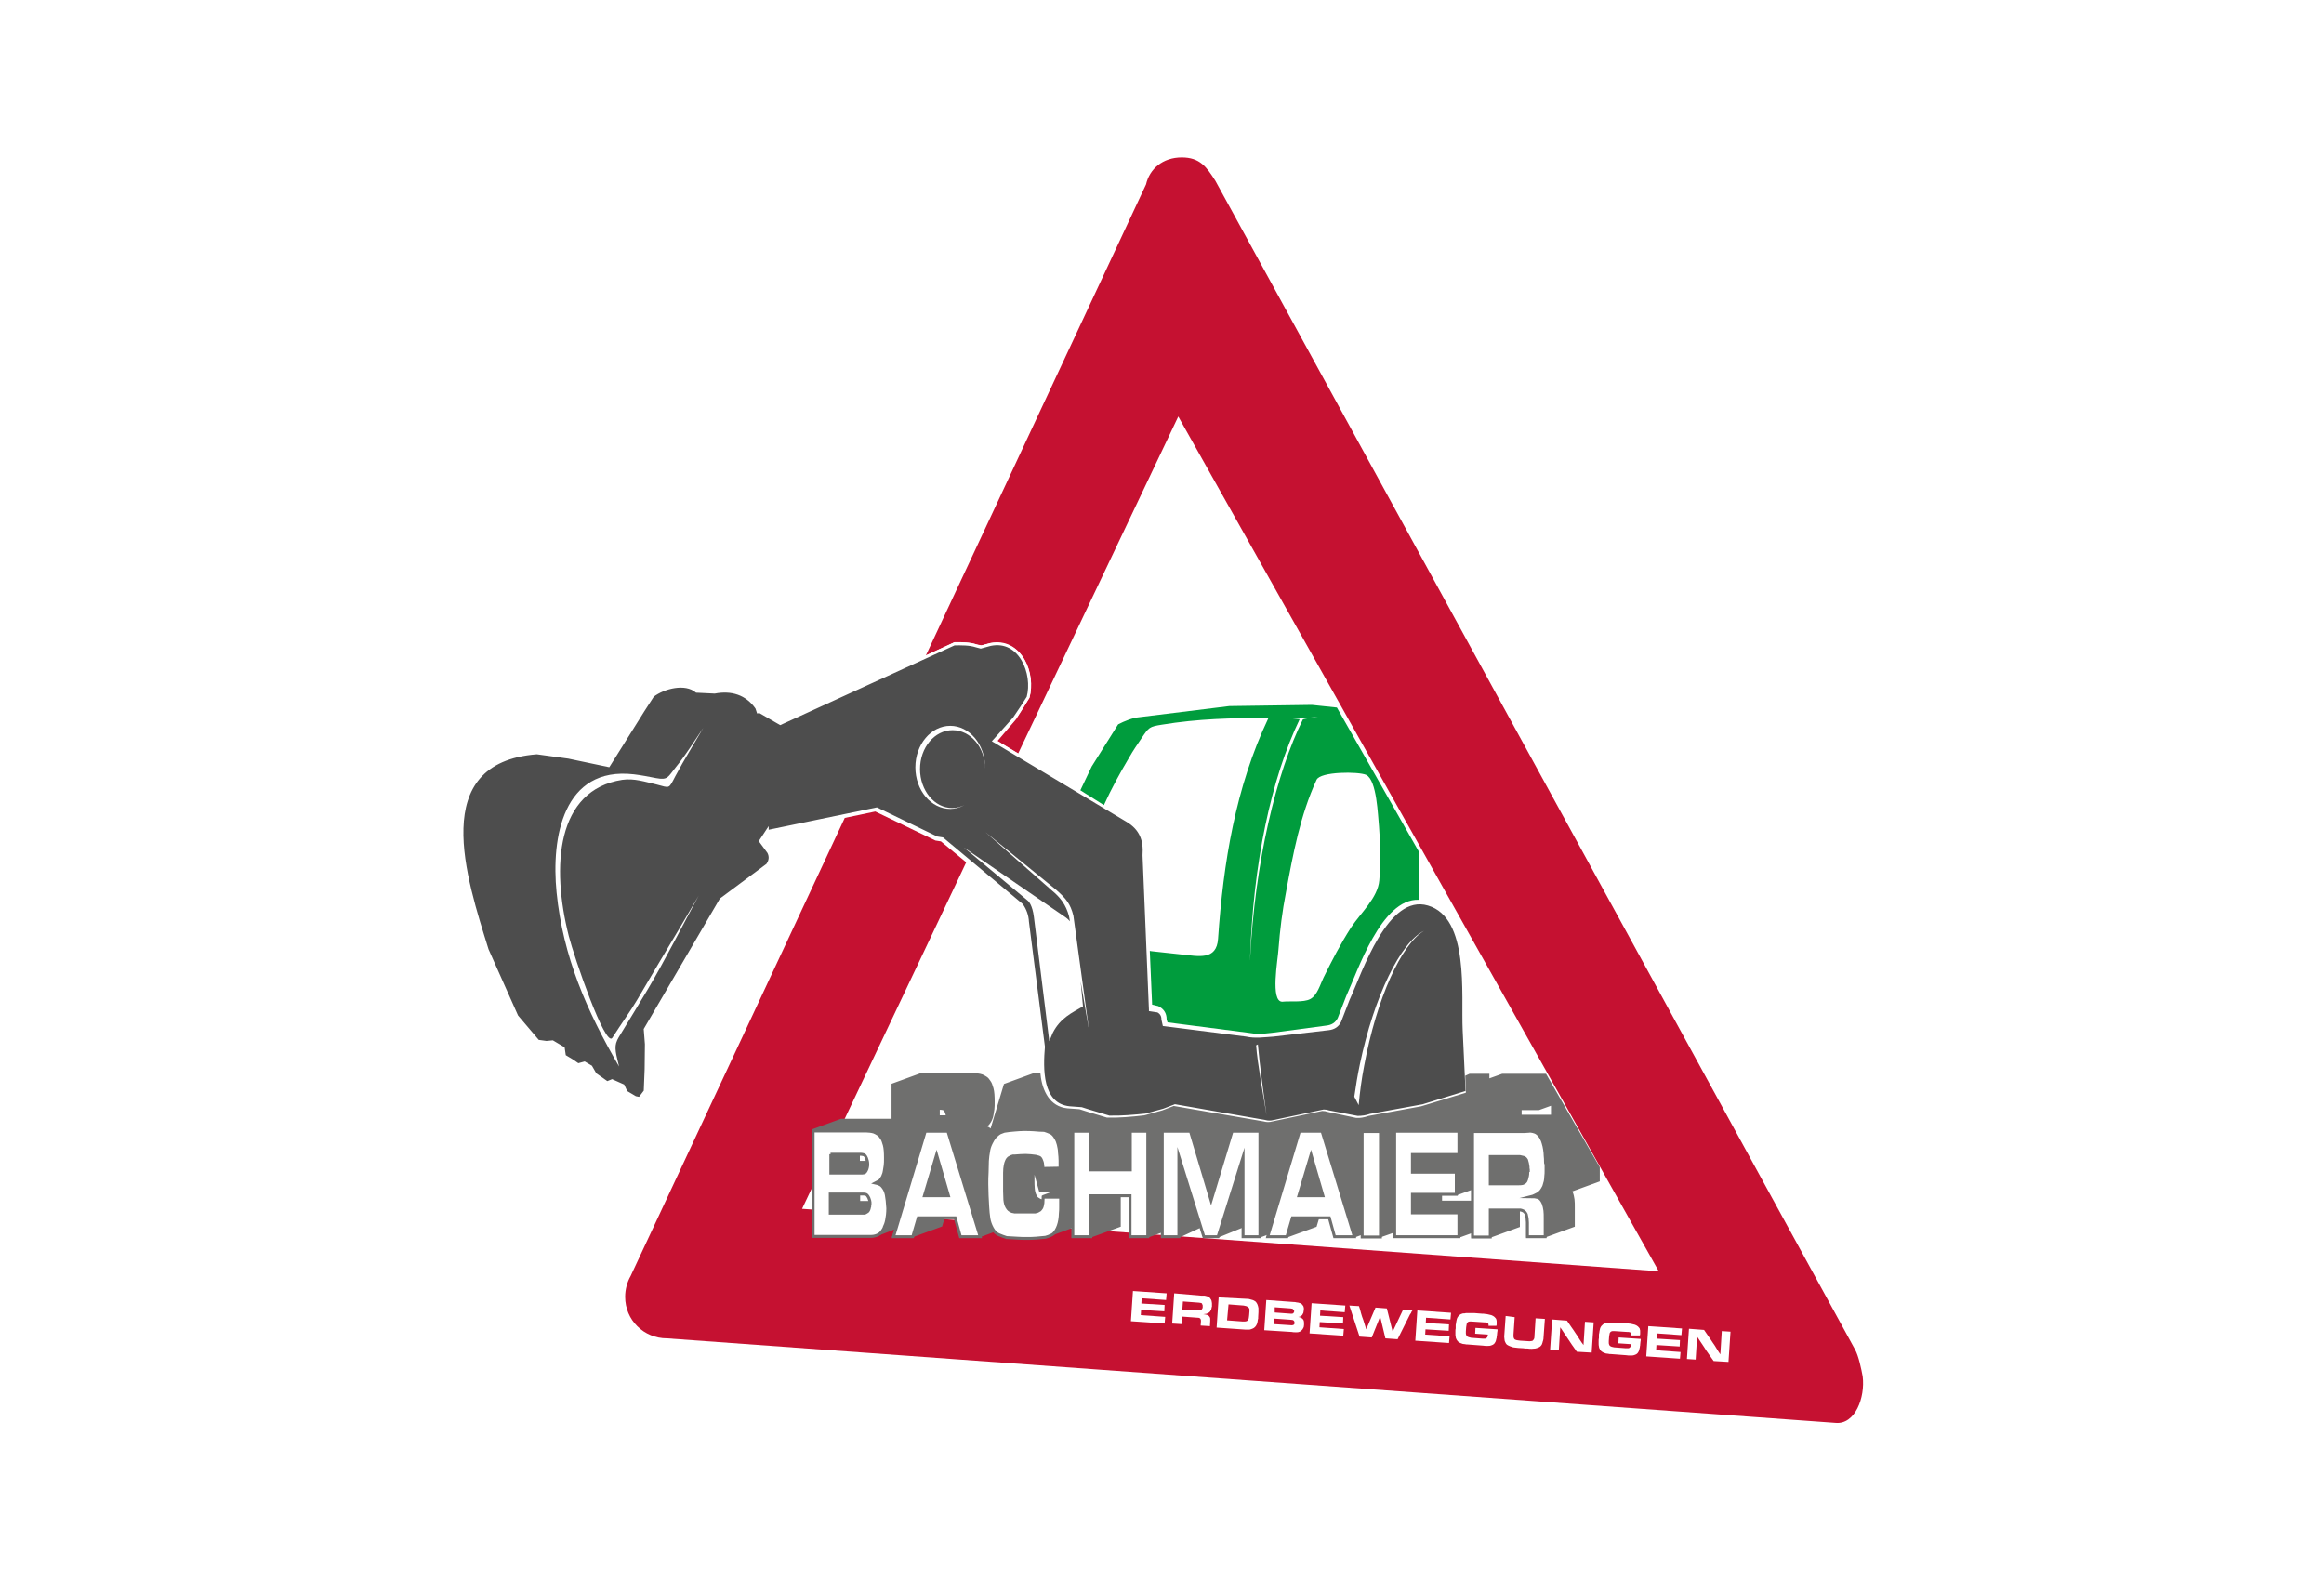 <?xml version="1.0" encoding="UTF-8"?>
<!-- Generator: Adobe Illustrator 26.0.3, SVG Export Plug-In . SVG Version: 6.00 Build 0)  -->
<svg xmlns="http://www.w3.org/2000/svg" xmlns:xlink="http://www.w3.org/1999/xlink" version="1.1" id="Ebene_1" x="0px" y="0px" viewBox="0 0 800 544" overflow="visible" xml:space="preserve">
<rect y="0" fill="#FFFFFF" width="800" height="544"></rect>
<g>
	<path fill="#C51131" d="M638.6,464.7L418.4,62.3c-3.1-4.9-5.4-8.1-11.6-8.1c-6.6,0-11.1,4-12.3,9.3l-75.8,162.2l9.9-4.6   c2.7,0,5.1-0.1,7.7,0.8l1.6,0.3l3.1-0.8c11.2-1.5,15.6,10.6,13.4,18.7l-2.2,3.7l-2.4,3.8l-6.4,7.5l7.1,4.3l55.1-116l165.4,294.3   l-294.9-21.5l56.5-119.3l-8.7-7.2l-1.9-0.3l-20.7-10l-10.5,2.2l-73.7,157.7c-1.2,2.1-1.9,4.6-1.9,7.2c0,8,6.4,14.3,14.4,14.3   l402.3,29.1c6.7,0.6,10.2-8.7,9.3-16C640.7,471.2,639.8,466.9,638.6,464.7z"></path>
	<path fill="#6F6F6E" stroke="#FFFFFF" stroke-width="0.25" d="M438.4,386.1l0.5-0.1h-4.4l0.7,0.1   C436.2,386.4,437.3,386.4,438.4,386.1z"></path>
	<path fill="#4D4D4D" stroke="#FFFFFF" stroke-miterlimit="10" d="M504,354.7c-0.6-12.1,2.5-39-12.3-43.4   c-14.4-4.3-23.3,23.5-27.6,32.8l-2.9,7.5c-0.8,1.6-2.1,2.4-3.9,2.6l-18.9,2.2c-3.2,0.2-6.3,0.7-9.4,0l-28.3-3.6l-0.4-1.8   c0-1.4-0.6-2.3-1.7-2.9l-2.6-0.4l0-0.1l-2.2-53.1c0.4-5.3-1.1-9.2-5.8-12l-45.8-27.4l6.9-7.7l2.7-4l2.1-3.3   c2.2-8.1-2.7-20.4-13-18.2l-3.3,0.9l-1.5-0.4c-2.5-0.8-5-0.7-7.6-0.7l-59.9,27.4l-7.6-4.4l0.1,0.8l-0.6-1.8   c-3.5-5-8.7-6.5-14.5-5.4l-6.2-0.3c-3.9-3.3-11.3-1.4-15.1,1.5l-3.3,5.1l-11.9,19l-13.8-2.9l-10.9-1.5c-38.4,3-24.6,43.6-17.1,67.8   l10.2,22.9l7.3,8.6l2.9,0.4l2.1-0.2l3.7,2.2l0.4,2.7l2.5,1.5l2.2,1.5l2.2-0.6l2.2,1.3l1.5,2.6l4.1,2.9l1.7-0.7l3.8,1.7l1,2.2   l3.2,1.9l1.5,0.3l1.9-2.5l0.3-7.5l0.1-8.7l-0.4-5.1l26.1-44.7l16-11.9c1-1.4,1.2-2.9,0.4-4.4l-2.8-3.8l2.3-3.5l0,0.2l37.7-7.8   l20.7,10l1.9,0.3l27.3,22.8c1.2,1.7,1.9,3.7,2,5.8l5.5,43c-0.6,7.2-1.1,20,9,21l4.1,0.3l2.2,0.7l7.3,2.2c4.3,0.1,8.4-0.3,12.6-0.7   l6.2-1.7l3.9-1.5l30.9,5.4c1.1,0.3,2.1,0.3,3.2,0l17.1-3.6c0.6,0,1.2,0.1,1.7,0.3l9.9,1.9c1.5,0,3-0.2,4.4-0.7l18.1-3.3L505,376   L504,354.7z"></path>
	<path fill="#FFFFFF" d="M213.1,367.2c-11.1-19.1-19.3-37.8-21.5-59.9c-1.9-18.9,2.2-43.5,26.6-40.7c2.5,0.3,5.1,0.8,7.6,1.3   c4.2,0.8,4.1-0.4,6.8-3.7c3.5-4.3,6.4-9,9.5-13.6c-3.2,5.5-6.6,11-9.6,16.6c-2.4,4.6-1.8,4.1-6.5,2.9c-3.9-0.9-7.7-2.2-11.8-1.6   c-22.7,3.5-24.5,29.8-18.4,53.8c1.8,7.1,12.6,38.7,15,35c3.1-4.9,6.2-9.1,8.5-13c4.9-8.3,9.8-16.7,14.8-25   c2.1-3.6,4.3-7.3,6.4-10.9c-5.8,10.7-11.3,21.7-17.5,32.2c-3.1,5.2-5.5,9.1-8.9,14.7c-0.7,1.2-1.6,2.4-2,3.8   C211.4,361.5,212.6,364.8,213.1,367.2"></path>
	<path fill="#FFFFFF" d="M316.7,264.8c0-7.4,5-13.4,11.2-13.4c6.2,0,11.2,5.9,11.2,13.2c0-0.1,0-0.3,0-0.4c0-7.9-5.4-14.3-12-14.3   c-6.6,0-12,6.4-12,14.3c0,7.9,5.4,14.3,12,14.3c1.7,0,3.4-0.5,4.9-1.3c-1.3,0.6-2.7,1-4.2,1C321.7,278.2,316.7,272.2,316.7,264.8z"></path>
	<path fill="#FFFFFF" d="M468.1,366.5c-0.8,3.8-1.4,7.5-1.9,11.1l1.5,2.9c0.4-4.4,1-9,1.9-13.6c4.3-23.2,12.8-41.8,20.6-46.4   C482.2,324.3,473,343,468.1,366.5z"></path>
	<path fill="#FFFFFF" d="M436,384c-0.9-5.6-3.2-18.1-3.6-24.1l0.6-0.3C433.5,365.6,435.2,378.4,436,384"></path>
	<path fill="#FFFFFF" d="M374.9,354.8l-5.4-39.5c-1-4.1-2.6-6-5.9-8.9l-24.4-19.9l22.9,20.1c2.9,2.4,4.8,4.8,5.9,8.9l0.3,1.7   c-0.4-0.5-0.9-0.9-1.4-1.3l-35.1-24.1l22,18.3c0.2,0.1,1.6,1.5,2.1,5.6l5.3,42.8l1.2-2.9c2.6-5.1,6.6-6.9,10.4-9.1l-0.8-8.6   L374.9,354.8z"></path>
	<path fill="#009C3D" d="M460.2,243.6l-8.6-0.9l-28.4,0.4l-30.8,3.8c-2.5,0.2-5.4,1.4-7.5,2.5l-9.1,14.5l-3.9,8.2l8.1,5.1   c2.6-5.7,5.5-11,8.7-16.4c1.3-2.3,2.8-4.5,4.3-6.7c2.5-3.7,2.6-3.9,7-4.6c12.2-2,24.3-2.4,36.6-2.2c-11.3,23.8-15.5,49.8-17.3,75.9   c-0.5,7.6-6.8,6-12.8,5.4c-3.4-0.4-6.8-0.7-10.1-1.1c-0.2,0-0.4-0.1-0.6-0.1l0.8,18.5l2.1,0.5c1.8,0.9,2.9,2.3,2.9,4.6l0.3,1   l27.9,3.6c1.3,0.2,2.7,0.4,4.1,0.4l3.9-0.4l18.8-2.5c1.8-0.2,3.1-1,3.9-2.6l2.9-7.5c4-8.7,12.1-33.7,25-33.2l0-16.6L460.2,243.6z    M474.8,303.1c-0.5,6-6.4,11.2-9.7,16.2c-3.6,5.6-6.6,11.4-9.5,17.3c-1.1,2.2-2.1,6.1-4.6,7.4c-2.3,1.2-7,0.6-9.6,0.9   c-4.2,0-1.5-14.6-1.3-18.1c0.5-6.6,1.3-13.1,2.6-19.7c2.4-13,4.9-26.5,10.5-38.6c1.3-2.9,14.5-2.9,17.1-1.7c3.7,1.9,4,14,4.4,17.7   C475.2,290.6,475.3,297,474.8,303.1z"></path>
	<g>
		<path fill="#FFFFFF" d="M401.6,445.3l-0.2,2.3L393,447l-0.1,1.8l8,0.5l-0.1,2.2l-8-0.5l-0.1,1.8l8.4,0.6l-0.2,2.3l-11.6-0.8    l0.7-10.4L401.6,445.3z"></path>
		<path fill="#FFFFFF" d="M413.5,446.1c0.3,0,0.5,0,0.8,0c0.3,0,0.5,0,0.8,0.1c0.2,0.1,0.5,0.1,0.7,0.2c0.2,0.1,0.4,0.2,0.6,0.4    c0.1,0.1,0.2,0.2,0.3,0.4c0.1,0.1,0.1,0.2,0.2,0.3c0.1,0.2,0.2,0.4,0.2,0.6c0,0.2,0.1,0.4,0.1,0.6c0,0.2,0,0.4,0,0.5    c0,0.1,0,0.2,0,0.3c0,0,0,0.1,0,0.2c0,0.1,0,0.3-0.1,0.4c0,0.2-0.1,0.4-0.1,0.5c0,0.2-0.1,0.4-0.2,0.5c0,0-0.1,0.1-0.1,0.2    c0,0.1-0.1,0.2-0.2,0.3c-0.1,0.2-0.3,0.3-0.5,0.4c-0.2,0.1-0.4,0.2-0.6,0.3c-0.2,0.1-0.4,0.1-0.6,0.1c-0.2,0-0.4,0.1-0.6,0.1    c0.4,0,0.8,0.1,1.2,0.2c0.4,0.1,0.7,0.3,0.9,0.6c0.2,0.2,0.3,0.5,0.3,0.7c0,0.2,0,0.5,0,0.8l-0.1,1.8l-3.2-0.2l0.1-1.4    c0-0.1,0-0.3,0-0.4c0-0.1-0.1-0.3-0.1-0.4c-0.1-0.2-0.2-0.3-0.4-0.4c-0.2-0.1-0.4-0.1-0.6-0.1l-5.4-0.4l-0.2,2.6l-3.2-0.2    l0.7-10.4L413.5,446.1z M407,450.9l5.1,0.3c0.3,0,0.6,0,0.8,0c0.2,0,0.4,0,0.5-0.1c0.1-0.1,0.2-0.1,0.3-0.3    c0.1-0.1,0.1-0.2,0.2-0.3c0-0.1,0.1-0.2,0.1-0.3c0-0.1,0-0.1,0-0.2c0,0,0-0.1,0-0.2c0-0.1,0-0.2,0-0.3c0-0.1,0-0.2-0.1-0.3    c0-0.1-0.1-0.2-0.1-0.3c-0.1-0.2-0.3-0.3-0.5-0.3c-0.2,0-0.4-0.1-0.7-0.1l-5.4-0.4L407,450.9z"></path>
		<path fill="#FFFFFF" d="M429.3,447.2c0.3,0,0.6,0,0.8,0.1c0.4,0.1,0.8,0.2,1.1,0.3c0.3,0.1,0.5,0.2,0.8,0.4    c0.2,0.1,0.4,0.3,0.5,0.5c0.1,0.2,0.2,0.3,0.3,0.5c0.2,0.4,0.3,0.9,0.4,1.4c0,0.5,0,0.9,0,1.4l-0.1,1.7c0,0.1,0,0.3,0,0.4    c0,0.1,0,0.2-0.1,0.4c-0.1,0.5-0.1,0.9-0.2,1.2c-0.1,0.3-0.2,0.6-0.4,0.9c-0.1,0.2-0.3,0.4-0.5,0.6c-0.2,0.2-0.4,0.3-0.6,0.4    c-0.4,0.2-0.8,0.3-1.2,0.4c-0.4,0-0.8,0-1.3,0l-10-0.7l0.7-10.4L429.3,447.2z M422.4,454.6l5.3,0.4c0.1,0,0.2,0,0.3,0    c0.1,0,0.3,0,0.5,0c0.3,0,0.6-0.1,0.8-0.2c0.2-0.1,0.3-0.3,0.4-0.5c0.1-0.2,0.2-0.4,0.2-0.7c0-0.2,0.1-0.5,0.1-0.8l0.1-1.3    c0-0.2,0-0.5,0-0.7c0-0.2-0.1-0.4-0.3-0.6c-0.2-0.2-0.5-0.4-0.8-0.5c-0.3-0.1-0.6-0.1-0.9-0.2l-5.2-0.4L422.4,454.6z"></path>
		<path fill="#FFFFFF" d="M435.2,458l0.7-10.4l9.6,0.7c0.2,0,0.5,0,0.7,0.1c0.2,0,0.5,0.1,0.7,0.1c0.2,0.1,0.5,0.1,0.7,0.2    c0.2,0.1,0.4,0.2,0.6,0.4c0.2,0.2,0.3,0.4,0.5,0.7c0.1,0.3,0.2,0.7,0.1,1.3c0,0.3-0.1,0.5-0.1,0.7c0,0.2-0.1,0.4-0.2,0.5    c-0.1,0.1-0.1,0.3-0.2,0.4c-0.1,0.1-0.2,0.2-0.3,0.3c-0.2,0.1-0.4,0.2-0.5,0.3c-0.2,0.1-0.4,0.1-0.6,0.1c0.2,0.1,0.5,0.1,0.7,0.2    c0.2,0.1,0.5,0.2,0.7,0.4c0.2,0.2,0.4,0.4,0.5,0.7c0.1,0.3,0.1,0.8,0.1,1.4c0,0.5-0.1,0.9-0.3,1.2c-0.1,0.3-0.3,0.5-0.5,0.7    c0,0-0.1,0.1-0.2,0.2c-0.1,0.1-0.2,0.2-0.3,0.2c-0.2,0.1-0.3,0.2-0.5,0.2c-0.2,0.1-0.4,0.1-0.6,0.1c-0.2,0-0.5,0-0.8,0    c-0.3,0-0.6,0-1-0.1L435.2,458z M438.5,455.9l6.2,0.4c0.2,0,0.4-0.1,0.5-0.1c0.2-0.1,0.3-0.2,0.4-0.4c0,0,0-0.1,0-0.1    c0-0.1,0-0.1,0-0.2c0-0.1,0-0.2,0-0.3c0-0.1-0.1-0.2-0.1-0.3c-0.2-0.2-0.3-0.4-0.5-0.4c-0.2,0-0.4-0.1-0.7-0.1l-5.7-0.4    L438.5,455.9z M438.8,451.9l5.4,0.4c0.2,0,0.4,0,0.6,0c0.2,0,0.4-0.1,0.5-0.3c0,0,0.1-0.1,0.1-0.2c0.1-0.1,0.1-0.2,0.1-0.3    c0-0.2,0-0.4-0.2-0.5c-0.1-0.2-0.3-0.3-0.4-0.4c-0.2,0-0.4-0.1-0.6-0.1l-5.5-0.4L438.8,451.9z"></path>
		<path fill="#FFFFFF" d="M463.1,449.5l-0.2,2.3l-8.4-0.6l-0.1,1.8l8,0.5l-0.1,2.2l-8-0.5l-0.1,1.8l8.4,0.6l-0.2,2.3l-11.6-0.8    l0.7-10.4L463.1,449.5z"></path>
		<path fill="#FFFFFF" d="M473.5,450.2l3.9,0.3l2,8l3.6-7.6l3.3,0.2c-0.1,0.1-0.2,0.3-0.3,0.4c-0.1,0.1-0.2,0.3-0.2,0.4    c-0.1,0.2-0.2,0.4-0.4,0.6c-0.1,0.2-0.2,0.4-0.3,0.6c-0.3,0.6-0.6,1.2-0.9,1.8c-0.3,0.6-0.6,1.2-0.9,1.8c-0.4,0.7-0.7,1.5-1.1,2.2    c-0.4,0.7-0.7,1.5-1.1,2.2l-4.2-0.3l-1.8-7.5l-2.9,7.2l-4.2-0.3l-3.5-10.7l3.3,0.2c0.3,0.8,0.5,1.6,0.7,2.4    c0.2,0.8,0.5,1.6,0.8,2.4c0.2,0.5,0.3,1.1,0.5,1.6c0.2,0.5,0.3,1.1,0.5,1.6L473.5,450.2z"></path>
		<path fill="#FFFFFF" d="M499.5,452l-0.2,2.3l-8.4-0.6l-0.1,1.8l8,0.5l-0.1,2.2l-8-0.5l-0.1,1.8l8.4,0.6l-0.2,2.3l-11.6-0.8    l0.7-10.4L499.5,452z"></path>
		<path fill="#FFFFFF" d="M512.4,456.5c0-0.2,0-0.4,0-0.5c0-0.1-0.1-0.3-0.2-0.4c-0.1-0.1-0.2-0.2-0.4-0.2c-0.2-0.1-0.4-0.1-0.8-0.1    l-4.5-0.3c-0.2,0-0.4,0-0.6,0c-0.2,0-0.4,0.1-0.6,0.2c-0.2,0.2-0.4,0.4-0.4,0.6c-0.1,0.3-0.1,0.7-0.2,1.2l-0.1,1.4    c0,0.1,0,0.1,0,0.2c0,0,0,0.1,0,0.2c0,0.1,0,0.2,0,0.4c0,0.1,0.1,0.3,0.1,0.4c0.1,0.1,0.1,0.3,0.2,0.4c0.2,0.2,0.4,0.3,0.7,0.4    c0.3,0.1,0.5,0.1,0.8,0.2l3.9,0.3c0.3,0,0.6,0,0.9,0c0.3,0,0.5-0.2,0.7-0.4c0.1-0.2,0.2-0.3,0.2-0.5c0-0.2,0.1-0.3,0.1-0.5    l-4.4-0.3l0.1-2l7.6,0.5c0,0.3,0,0.7-0.1,1c0,0.3-0.1,0.7-0.1,1c0,0.2,0,0.4-0.1,0.6c0,0.2,0,0.4-0.1,0.6c-0.1,0.5-0.2,1-0.5,1.4    c-0.2,0.4-0.6,0.7-1.2,0.9c-0.5,0.2-0.9,0.2-1.4,0.2c-0.5,0-1,0-1.5-0.1l-5.3-0.4c-0.3,0-0.6,0-0.9-0.1c-0.3,0-0.6-0.1-0.8-0.1    c-0.3-0.1-0.5-0.2-0.8-0.3c-0.3-0.1-0.5-0.3-0.8-0.5c-0.1-0.1-0.3-0.3-0.3-0.4c-0.1-0.1-0.2-0.2-0.2-0.3c-0.2-0.3-0.3-0.6-0.3-0.9    c-0.1-0.3-0.1-0.7-0.1-1c0-0.3,0-0.7,0-1c0-0.3,0-0.6,0.1-0.9c0-0.2,0-0.3,0-0.5c0-0.2,0-0.3,0-0.5c0-0.2,0-0.4,0.1-0.7    c0-0.2,0.1-0.4,0.1-0.7c0.1-0.3,0.1-0.6,0.2-0.9c0.1-0.3,0.2-0.5,0.4-0.8c0.2-0.2,0.4-0.4,0.6-0.6c0.2-0.2,0.5-0.3,0.8-0.4    c0.2-0.1,0.4-0.1,0.6-0.1c0.2,0,0.4,0,0.7-0.1c0.2,0,0.5,0,0.8,0c0.3,0,0.6,0,1,0c0.2,0,0.4,0,0.6,0c0.2,0,0.4,0,0.6,0l2.5,0.2    c0.4,0,0.8,0,1.2,0.1c0.4,0,0.8,0.1,1.2,0.2c0.7,0.1,1.2,0.3,1.5,0.5c0.3,0.2,0.6,0.4,0.8,0.7c0.2,0.2,0.3,0.4,0.3,0.6    c0.1,0.2,0.1,0.4,0.1,0.7c0,0.2,0,0.4,0,0.7c0,0.2,0,0.5-0.1,0.7L512.4,456.5z"></path>
		<path fill="#FFFFFF" d="M521.4,453.5l-0.4,6c0,0.2,0,0.5,0,0.7c0,0.2,0.1,0.5,0.2,0.7c0.2,0.3,0.4,0.4,0.8,0.5    c0.3,0.1,0.8,0.1,1.4,0.2l3.1,0.2c0.3,0,0.6-0.1,0.8-0.1c0.2,0,0.3-0.1,0.4-0.2c0.2-0.2,0.3-0.4,0.4-0.6c0.1-0.2,0.1-0.5,0.1-0.7    l0.4-6.3l3.2,0.2l-0.5,6.9c0,0.1,0,0.2-0.1,0.4c0,0.1,0,0.2-0.1,0.4c0,0.1-0.1,0.2-0.1,0.4c-0.1,0.2-0.1,0.4-0.2,0.6    c-0.1,0.2-0.2,0.4-0.4,0.6c-0.2,0.2-0.4,0.4-0.7,0.5c-0.4,0.2-0.8,0.3-1.2,0.4c-0.4,0-0.8,0.1-1.2,0.1c-0.5,0-1,0-1.5-0.1    c-0.5,0-1,0-1.5-0.1c-0.6,0-1.1-0.1-1.7-0.1c-0.6-0.1-1.1-0.1-1.7-0.2c-0.1,0-0.2-0.1-0.3-0.1c-0.1,0-0.2,0-0.3-0.1    c-0.4-0.1-0.8-0.3-1.2-0.5c-0.4-0.2-0.7-0.5-0.9-1c-0.2-0.3-0.3-0.7-0.3-1c0-0.3-0.1-0.6-0.1-1l0.5-7.1L521.4,453.5z"></path>
		<path fill="#FFFFFF" d="M539.4,454.7c0.5,0.7,1,1.5,1.5,2.2c0.5,0.7,1,1.4,1.5,2.2c0.5,0.7,0.9,1.3,1.3,2c0.4,0.7,0.9,1.3,1.4,2    l0.3-4.8l0.2-3.2l3,0.2l-0.7,10.4l-5.1-0.3c-0.6-0.8-1.1-1.6-1.7-2.4c-0.5-0.8-1.1-1.6-1.6-2.4c-0.4-0.6-0.8-1.2-1.2-1.8    c-0.4-0.6-0.8-1.2-1.2-1.8l-0.5,7.9l-3-0.2l0.7-10.4L539.4,454.7z"></path>
		<path fill="#FFFFFF" d="M561.6,459.8c0-0.2,0-0.4,0-0.5c0-0.1-0.1-0.3-0.2-0.4c-0.1-0.1-0.2-0.2-0.4-0.2c-0.2-0.1-0.4-0.1-0.8-0.1    l-4.5-0.3c-0.2,0-0.4,0-0.6,0c-0.2,0-0.4,0.1-0.6,0.2c-0.2,0.2-0.4,0.4-0.4,0.6c-0.1,0.3-0.1,0.7-0.2,1.2l-0.1,1.4    c0,0,0,0.1,0,0.2c0,0,0,0.1,0,0.2c0,0.1,0,0.2,0,0.4c0,0.1,0.1,0.3,0.1,0.4c0.1,0.1,0.1,0.3,0.2,0.4c0.2,0.2,0.4,0.3,0.7,0.4    c0.3,0.1,0.5,0.1,0.9,0.2l3.9,0.3c0.3,0,0.6,0,0.9,0c0.3,0,0.5-0.2,0.7-0.4c0.1-0.1,0.2-0.3,0.2-0.5c0-0.2,0.1-0.3,0.1-0.5    l-4.4-0.3l0.1-2l7.6,0.5c0,0.3,0,0.7-0.1,1c0,0.3-0.1,0.7-0.1,1c0,0.2,0,0.4-0.1,0.6c0,0.2,0,0.4-0.1,0.6c-0.1,0.5-0.2,1-0.5,1.4    c-0.2,0.4-0.6,0.7-1.2,0.9c-0.5,0.2-0.9,0.2-1.4,0.2c-0.5,0-1,0-1.5-0.1l-5.3-0.4c-0.3,0-0.6,0-0.9-0.1c-0.3,0-0.6-0.1-0.8-0.1    c-0.3-0.1-0.5-0.2-0.8-0.3c-0.3-0.1-0.5-0.3-0.8-0.5c-0.1-0.1-0.3-0.3-0.3-0.4c-0.1-0.1-0.2-0.2-0.2-0.3c-0.2-0.3-0.3-0.6-0.3-0.9    c-0.1-0.3-0.1-0.7-0.1-1c0-0.3,0-0.7,0-1c0-0.3,0-0.6,0.1-0.9c0-0.2,0-0.3,0-0.5c0-0.2,0-0.3,0-0.5c0-0.2,0-0.4,0.1-0.7    c0-0.2,0.1-0.4,0.1-0.7c0.1-0.3,0.1-0.6,0.2-0.9c0.1-0.3,0.2-0.5,0.4-0.8c0.2-0.2,0.4-0.4,0.6-0.6c0.2-0.2,0.5-0.3,0.8-0.4    c0.2-0.1,0.4-0.1,0.6-0.1c0.2,0,0.4-0.1,0.7-0.1c0.2,0,0.5,0,0.8,0c0.3,0,0.6,0,1.1,0c0.2,0,0.4,0,0.6,0c0.2,0,0.4,0,0.6,0    l2.5,0.2c0.4,0,0.8,0,1.2,0.1c0.4,0,0.8,0.1,1.2,0.2c0.7,0.1,1.2,0.3,1.5,0.5c0.3,0.2,0.6,0.4,0.8,0.7c0.2,0.2,0.3,0.4,0.3,0.6    c0.1,0.2,0.1,0.4,0.1,0.7c0,0.2,0,0.4,0,0.7c0,0.2,0,0.5-0.1,0.7L561.6,459.8z"></path>
		<path fill="#FFFFFF" d="M579,457.4l-0.2,2.3l-8.4-0.6l-0.1,1.8l8,0.5l-0.1,2.2l-8-0.5l-0.1,1.8l8.4,0.6l-0.2,2.3l-11.6-0.8    l0.7-10.4L579,457.4z"></path>
		<path fill="#FFFFFF" d="M586.6,457.9c0.5,0.7,1,1.5,1.5,2.2c0.5,0.7,1,1.4,1.5,2.2c0.5,0.7,0.9,1.3,1.3,2c0.4,0.7,0.9,1.4,1.3,2    l0.3-4.8l0.2-3.2l3,0.2l-0.7,10.4l-5.1-0.3c-0.6-0.8-1.1-1.6-1.7-2.4c-0.6-0.8-1.1-1.6-1.6-2.4c-0.4-0.6-0.8-1.2-1.2-1.8    c-0.4-0.6-0.8-1.2-1.2-1.8l-0.5,7.9l-3-0.2l0.7-10.4L586.6,457.9z"></path>
	</g>
	<path fill="#6F6F6E" stroke="#6F6F6E" stroke-miterlimit="10" d="M531.9,370.2h-14.7l-5,1.8v-1.8h-6.2l-1.1,0.5l0.2,5.9l-15.8,4.8   l-18.1,3.3c-1.4,0.5-2.9,0.8-4.4,0.7l-9.9-2.1c-0.6-0.2-1.1-0.3-1.7-0.3l-17.1,3.6c-1.1,0.3-2.1,0.3-3.2,0l-30.8-5.3l-3.9,1.5   l-6.2,1.7c-4.3,0.5-8.7,0.9-13,0.8l-7.3-2.2l-2.2-0.7l-4.1-0.3c-6.4-0.6-9.1-6.4-9.7-12l-2.1,0l-9.6,3.5l-4.8,16c0,0,0,0,0,0   c-0.4-0.6-0.8-1-1.3-1.2c-0.5-0.2-0.9-0.4-1.4-0.5c0.4-0.2,0.7-0.4,1.1-0.6c0.4-0.2,0.7-0.6,1-1.1c0.2-0.3,0.4-0.7,0.5-1   c0.2-0.4,0.3-0.8,0.4-1.4c0.1-0.5,0.2-1.2,0.3-1.9c0.1-0.7,0.1-1.6,0.1-2.6c0-1.9-0.1-3.4-0.4-4.5c-0.3-1.1-0.6-1.9-1-2.4   c-0.4-0.6-0.7-1-1.2-1.3c-0.4-0.3-0.9-0.5-1.3-0.7c-0.5-0.2-0.9-0.2-1.4-0.3c-0.5,0-0.9-0.1-1.4-0.1H317l-9.6,3.5v12.2h-17.8   l-9.6,3.5v36.3h18c0.7,0,1.3,0,1.9,0c0.6,0,1.1-0.1,1.5-0.2c0.4-0.1,0.7-0.2,1-0.4l6.2-2.4l-0.9,2.9h6.6l9.6-3.5l0.9-3h4.1l1.8,6.5   h6.8l5.1-1.9c0.4,0.5,0.9,0.8,1.4,1.1c0.9,0.4,1.7,0.7,2.7,1c1.2,0.1,2.3,0.1,3.5,0.2c1.1,0.1,2.3,0.1,3.5,0.1c1.1,0,2.1,0,3.2-0.1   c1.1-0.1,2.1-0.2,3.2-0.3c0.5-0.1,6.3-2.2,9.5-3.4v3.4h6.1l9.6-3.5v-10.7h4v14.2h6.1l4.9-1.8v1.8h5.8l7.5-3.5l1.1,3.5h4.8l8.6-3.5   v3.5h5.8l3-1.1l-0.3,1.1h6.6l9.6-3.5l0.9-3h4.1l1.8,6.5h6.8l2.7-1v1h6.1l5.1-1.8v1.9h22l4.7-1.7v1.7h6.1l9.6-3.5v-5.8h0.8   c0.4,0.1,0.8,0.2,1.1,0.4c0.3,0.2,0.6,0.5,0.9,1.1c0.1,0.5,0.2,1,0.3,1.4c0,0.5,0.1,1,0.1,1.4v4.9h6.1l9.6-3.5v-6.3   c0-1,0-1.9-0.1-2.7c-0.1-0.8-0.3-1.7-0.6-2.4c-0.1-0.3-0.2-0.5-0.4-0.7h0.1l9.6-3.5l0-4.4L531.9,370.2z M295.6,397.3h0.8   c0.4,0,0.8,0.1,1.1,0.2c0.3,0.1,0.6,0.5,0.9,1.2c0.2,0.5,0.3,1,0.3,1.5h-3.2V397.3z M295.6,414v-3.1h1.3c0.5,0,0.9,0,1.3,0.1   c0.4,0.1,0.7,0.5,1.1,1.3c0.1,0.3,0.2,0.6,0.3,0.9c0,0.2,0.1,0.5,0.1,0.8H295.6z M323,384.5v-2.9h0.8c0.4,0,0.8,0.1,1.1,0.2   c0.3,0.1,0.6,0.5,0.9,1.2c0.2,0.5,0.3,1,0.3,1.5H323z M359.3,411.9c0,0.5-0.1,1.1-0.1,1.6H359c-0.1,0-0.2,0-0.4-0.1   c-0.2,0-0.4-0.1-0.7-0.2c-0.2-0.1-0.5-0.3-0.8-0.5c-0.3-0.2-0.5-0.5-0.7-0.9c-0.4-0.7-0.6-1.5-0.7-2.5c-0.1-1-0.1-2-0.1-3v-2.7   c0-0.1,0-0.2,0-0.3h0.7l1.8,6.5h6.6C362.1,410.9,359.3,411.9,359.3,411.9z M369.5,408.5h-0.3l0.3-0.1V408.5z M507,413.9h-11.1v-2.9   h5.6l5.5-2V413.9z M523.3,398.3V398h0c0.4,0.1,0.7,0.1,1.1,0.2H523.3z M534.4,384.3h-11.1v-2.6h6.4l4.7-1.7V384.3z"></path>
	<path fill="#FFFFFF" stroke="#6F6F6E" stroke-miterlimit="10" d="M305.1,411.4c-0.2-1-0.6-1.9-1-2.4c-0.4-0.6-0.8-1-1.3-1.2   c-0.5-0.2-0.9-0.4-1.4-0.5c0.4-0.2,0.7-0.4,1.1-0.6c0.4-0.2,0.7-0.6,1-1.1c0.2-0.3,0.4-0.6,0.5-1c0.2-0.4,0.3-0.8,0.4-1.4   c0.1-0.5,0.2-1.2,0.3-1.9c0.1-0.7,0.1-1.6,0.1-2.6c0-1.9-0.1-3.4-0.4-4.5c-0.3-1.1-0.6-1.9-1-2.4c-0.4-0.6-0.7-1-1.2-1.3   c-0.4-0.3-0.9-0.5-1.3-0.7c-0.5-0.2-0.9-0.2-1.4-0.3c-0.5,0-0.9-0.1-1.4-0.1h-18.2v36.3h18c0.7,0,1.3,0,1.9,0   c0.6,0,1.1-0.1,1.5-0.2c0.4-0.1,0.8-0.3,1.2-0.5c0.3-0.2,0.7-0.5,1-0.9c0.2-0.3,0.4-0.6,0.6-0.9c0.1-0.3,0.3-0.5,0.3-0.7   c0.3-0.6,0.6-1.4,0.8-2.4c0.2-1,0.4-2.4,0.4-4.1C305.5,414.1,305.3,412.5,305.1,411.4z M285.9,397.4h10.4c0.4,0,0.8,0.1,1.1,0.2   c0.3,0.1,0.6,0.5,0.9,1.2c0.2,0.6,0.4,1.2,0.4,1.9c0,0.5,0,0.9-0.1,1.2c-0.1,0.3-0.2,0.6-0.2,0.7c-0.3,0.7-0.6,1.1-0.9,1.2   c-0.4,0.1-0.8,0.1-1.2,0.1h-10.3V397.4z M299.4,415.2c0,0.2,0,0.4-0.1,0.5c-0.1,0.7-0.4,1.2-0.6,1.4c-0.3,0.2-0.6,0.4-1,0.6h-11.9   v-6.6h10.9c0.5,0,0.9,0,1.3,0.1c0.4,0.1,0.7,0.5,1.1,1.3c0.1,0.3,0.2,0.6,0.3,0.9c0.1,0.3,0.1,0.7,0.1,1.1   C299.4,414.8,299.4,415,299.4,415.2z"></path>
	<path fill="#FFFFFF" stroke="#6F6F6E" stroke-miterlimit="10" d="M326.3,389.5h-7.8l-10.9,36.3h6.6l1.9-6.5h12.7l1.8,6.5h6.8   L326.3,389.5z M318.2,411.7l4.2-14.1l4.1,14.1H318.2z"></path>
	<path fill="#FFFFFF" stroke="#6F6F6E" stroke-miterlimit="10" d="M359,402.3c0-0.5,0-1-0.1-1.5c0-0.4-0.2-0.9-0.4-1.4   c-0.2-0.5-0.5-0.9-0.9-1c-0.4-0.1-0.7-0.2-1.1-0.3c-0.6-0.1-1.1-0.1-1.7-0.2c-0.6,0-1.2-0.1-1.7-0.1c-1.2,0-2.4,0.1-3.7,0.2   c-0.1,0-0.3,0-0.5,0c-0.2,0-0.3,0-0.5,0.1c-0.1,0-0.3,0.1-0.5,0.2c-0.2,0.1-0.4,0.2-0.7,0.4c-0.2,0.2-0.5,0.5-0.7,1   c-0.2,0.4-0.4,1-0.5,1.7c-0.1,0.5-0.2,1.3-0.2,2.4c0,1,0,2.2,0,3.6v2.7c0,1,0.1,2,0.1,3c0.1,1,0.3,1.8,0.7,2.5   c0.2,0.4,0.5,0.7,0.7,0.9c0.3,0.2,0.5,0.4,0.8,0.5c0.2,0.1,0.5,0.2,0.7,0.2c0.2,0,0.3,0.1,0.4,0.1h7.2c0,0,0.1,0,0.3-0.1   c0.2,0,0.4-0.1,0.6-0.2c0.2-0.1,0.4-0.2,0.7-0.4c0.2-0.2,0.4-0.5,0.6-0.8c0.2-0.4,0.3-1,0.4-1.6c0-0.6,0.1-1.3,0.1-2h6   c0,0.5,0,1.1,0,1.6c0,0.5,0,1.1,0,1.7c0,0.8,0,1.6-0.1,2.3c0,0.7-0.1,1.5-0.2,2.2c-0.1,0.7-0.3,1.4-0.5,2c-0.2,0.6-0.5,1.2-0.8,1.7   c-0.5,0.8-1.1,1.4-1.7,1.6c-0.6,0.3-1.2,0.5-1.9,0.7c-1.1,0.1-2.1,0.2-3.2,0.3c-1.1,0.1-2.1,0.1-3.2,0.1c-1.2,0-2.3,0-3.5-0.1   c-1.1-0.1-2.3-0.1-3.5-0.2c-0.9-0.3-1.8-0.6-2.7-1c-0.9-0.4-1.6-1.1-2.2-2.2c-0.6-1.1-1-2.2-1.2-3.4c-0.2-1.2-0.3-2.6-0.4-4.1   c-0.1-1.3-0.1-2.5-0.2-3.8c0-1.3-0.1-2.5-0.1-3.9c0-1.3,0-2.7,0.1-4c0-1.3,0.1-2.6,0.1-4c0.1-1.2,0.2-2.3,0.4-3.2   c0.1-0.9,0.4-1.9,0.9-2.9c0.4-0.8,0.8-1.5,1.2-2c0.5-0.5,0.9-0.9,1.3-1.2c0.4-0.3,0.8-0.5,1.2-0.6c0.3-0.1,0.6-0.2,0.8-0.3   c1.1-0.2,2.3-0.3,3.4-0.4c1.1-0.1,2.3-0.2,3.4-0.2c1.2,0,2.3,0,3.5,0.1c1.1,0.1,2.3,0.2,3.5,0.2c0.7,0.2,1.4,0.5,2.1,0.8   c0.7,0.3,1.3,1,1.8,1.9c0.4,0.6,0.7,1.4,0.9,2.2c0.2,0.9,0.4,1.8,0.4,2.7c0.1,0.9,0.2,1.9,0.2,2.8c0,0.9,0,1.8,0,2.6L359,402.3z"></path>
	<polygon fill="#FFFFFF" stroke="#6F6F6E" stroke-miterlimit="10" points="375.5,389.5 375.5,402.8 389.1,402.8 389.1,389.5    395.1,389.5 395.1,425.8 389,425.8 389,411.7 375.5,411.7 375.5,425.8 369.3,425.8 369.3,389.5  "></polygon>
	<polygon fill="#FFFFFF" stroke="#6F6F6E" stroke-miterlimit="10" points="409.8,389.5 416.9,413.3 424.1,389.5 433.7,389.5    433.7,425.8 427.9,425.8 427.9,398.4 419.3,425.8 414.4,425.8 405.8,398.2 405.8,425.8 400.1,425.8 400.1,389.5  "></polygon>
	<path fill="#FFFFFF" stroke="#6F6F6E" stroke-miterlimit="10" d="M455.1,389.5h-7.8l-10.9,36.3h6.6l1.9-6.5h12.7l1.8,6.5h6.8   L455.1,389.5z M447.1,411.7l4.2-14.1l4.1,14.1H447.1z"></path>
	<rect x="468.9" y="389.6" fill="#FFFFFF" stroke="#6F6F6E" stroke-miterlimit="10" width="6.3" height="36.3"></rect>
	<polygon fill="#FFFFFF" stroke="#6F6F6E" stroke-miterlimit="10" points="502.2,389.5 502.2,397.5 486.2,397.5 486.2,403.6    501.3,403.6 501.3,411.2 486.2,411.2 486.2,417.6 502.2,417.6 502.2,425.8 480.1,425.8 480.1,389.5  "></polygon>
	<path fill="#FFFFFF" stroke="#6F6F6E" stroke-miterlimit="10" d="M532,399.8c0-0.5,0-1.1-0.1-1.8c0-0.7-0.1-1.4-0.2-2.2   c-0.1-0.8-0.3-1.5-0.5-2.2c-0.1-0.2-0.2-0.5-0.3-0.9c-0.2-0.4-0.4-0.8-0.6-1.2c-0.4-0.6-0.8-1-1.2-1.3c-0.4-0.3-0.9-0.5-1.4-0.6   c-0.5-0.1-0.9-0.2-1.4-0.1c-0.5,0-1,0.1-1.5,0.1h-17.9v36.3h6.1v-9.3h10.4c0.4,0.1,0.8,0.2,1.1,0.4c0.3,0.2,0.6,0.5,0.9,1.1   c0.1,0.5,0.2,1,0.3,1.4c0,0.5,0.1,1,0.1,1.4v4.9h6.1v-6.3c0-1,0-1.9-0.1-2.7c-0.1-0.8-0.3-1.7-0.6-2.5c-0.5-1.1-1.1-1.8-1.8-2   c-0.7-0.2-1.5-0.3-2.3-0.3c0.4-0.1,0.7-0.2,1.1-0.4c0.4-0.2,0.8-0.4,1.2-0.6c0.4-0.3,0.8-0.6,1.1-1c0.3-0.4,0.6-0.9,0.9-1.5   c0.1-0.3,0.2-0.6,0.3-1c0.1-0.3,0.1-0.6,0.2-0.7c0.1-0.5,0.2-1.2,0.2-1.8c0.1-0.7,0.1-1.3,0.1-1.9c0-0.6,0-1.1,0-1.5   c0-0.4,0-0.7,0-0.8C532,400.6,532,400.3,532,399.8z M525.9,403.8c0,0.3,0,0.7-0.1,1.1c-0.1,0.4-0.2,0.8-0.3,1.2   c-0.1,0.4-0.3,0.7-0.5,0.9c-0.2,0.2-0.6,0.4-0.9,0.5c-0.4,0.1-0.9,0.1-1.4,0.1H513v-9.4h10.2c0.4,0.1,0.9,0.2,1.3,0.3   c0.4,0.1,0.7,0.4,1,0.9c0.1,0.3,0.2,0.7,0.3,1.1c0.1,0.4,0.1,0.8,0.2,1.2c0,0.4,0,0.7,0.1,1c0,0.3,0,0.5,0,0.5   C525.9,403.3,525.9,403.5,525.9,403.8z"></path>
	<path fill="#FFFFFF" d="M430.3,330.5c1-33.2,7.3-62.5,17.1-82.9c-1.7-0.2-3.4-0.3-5.1-0.5c3.6,0,7.9,0.2,11.4-0.3   c-1,0.3-4.3,0.5-5.2,0.9c-9.1,18.2-16.6,49.3-18.2,83L430.3,330.5z"></path>
</g>
</svg>

